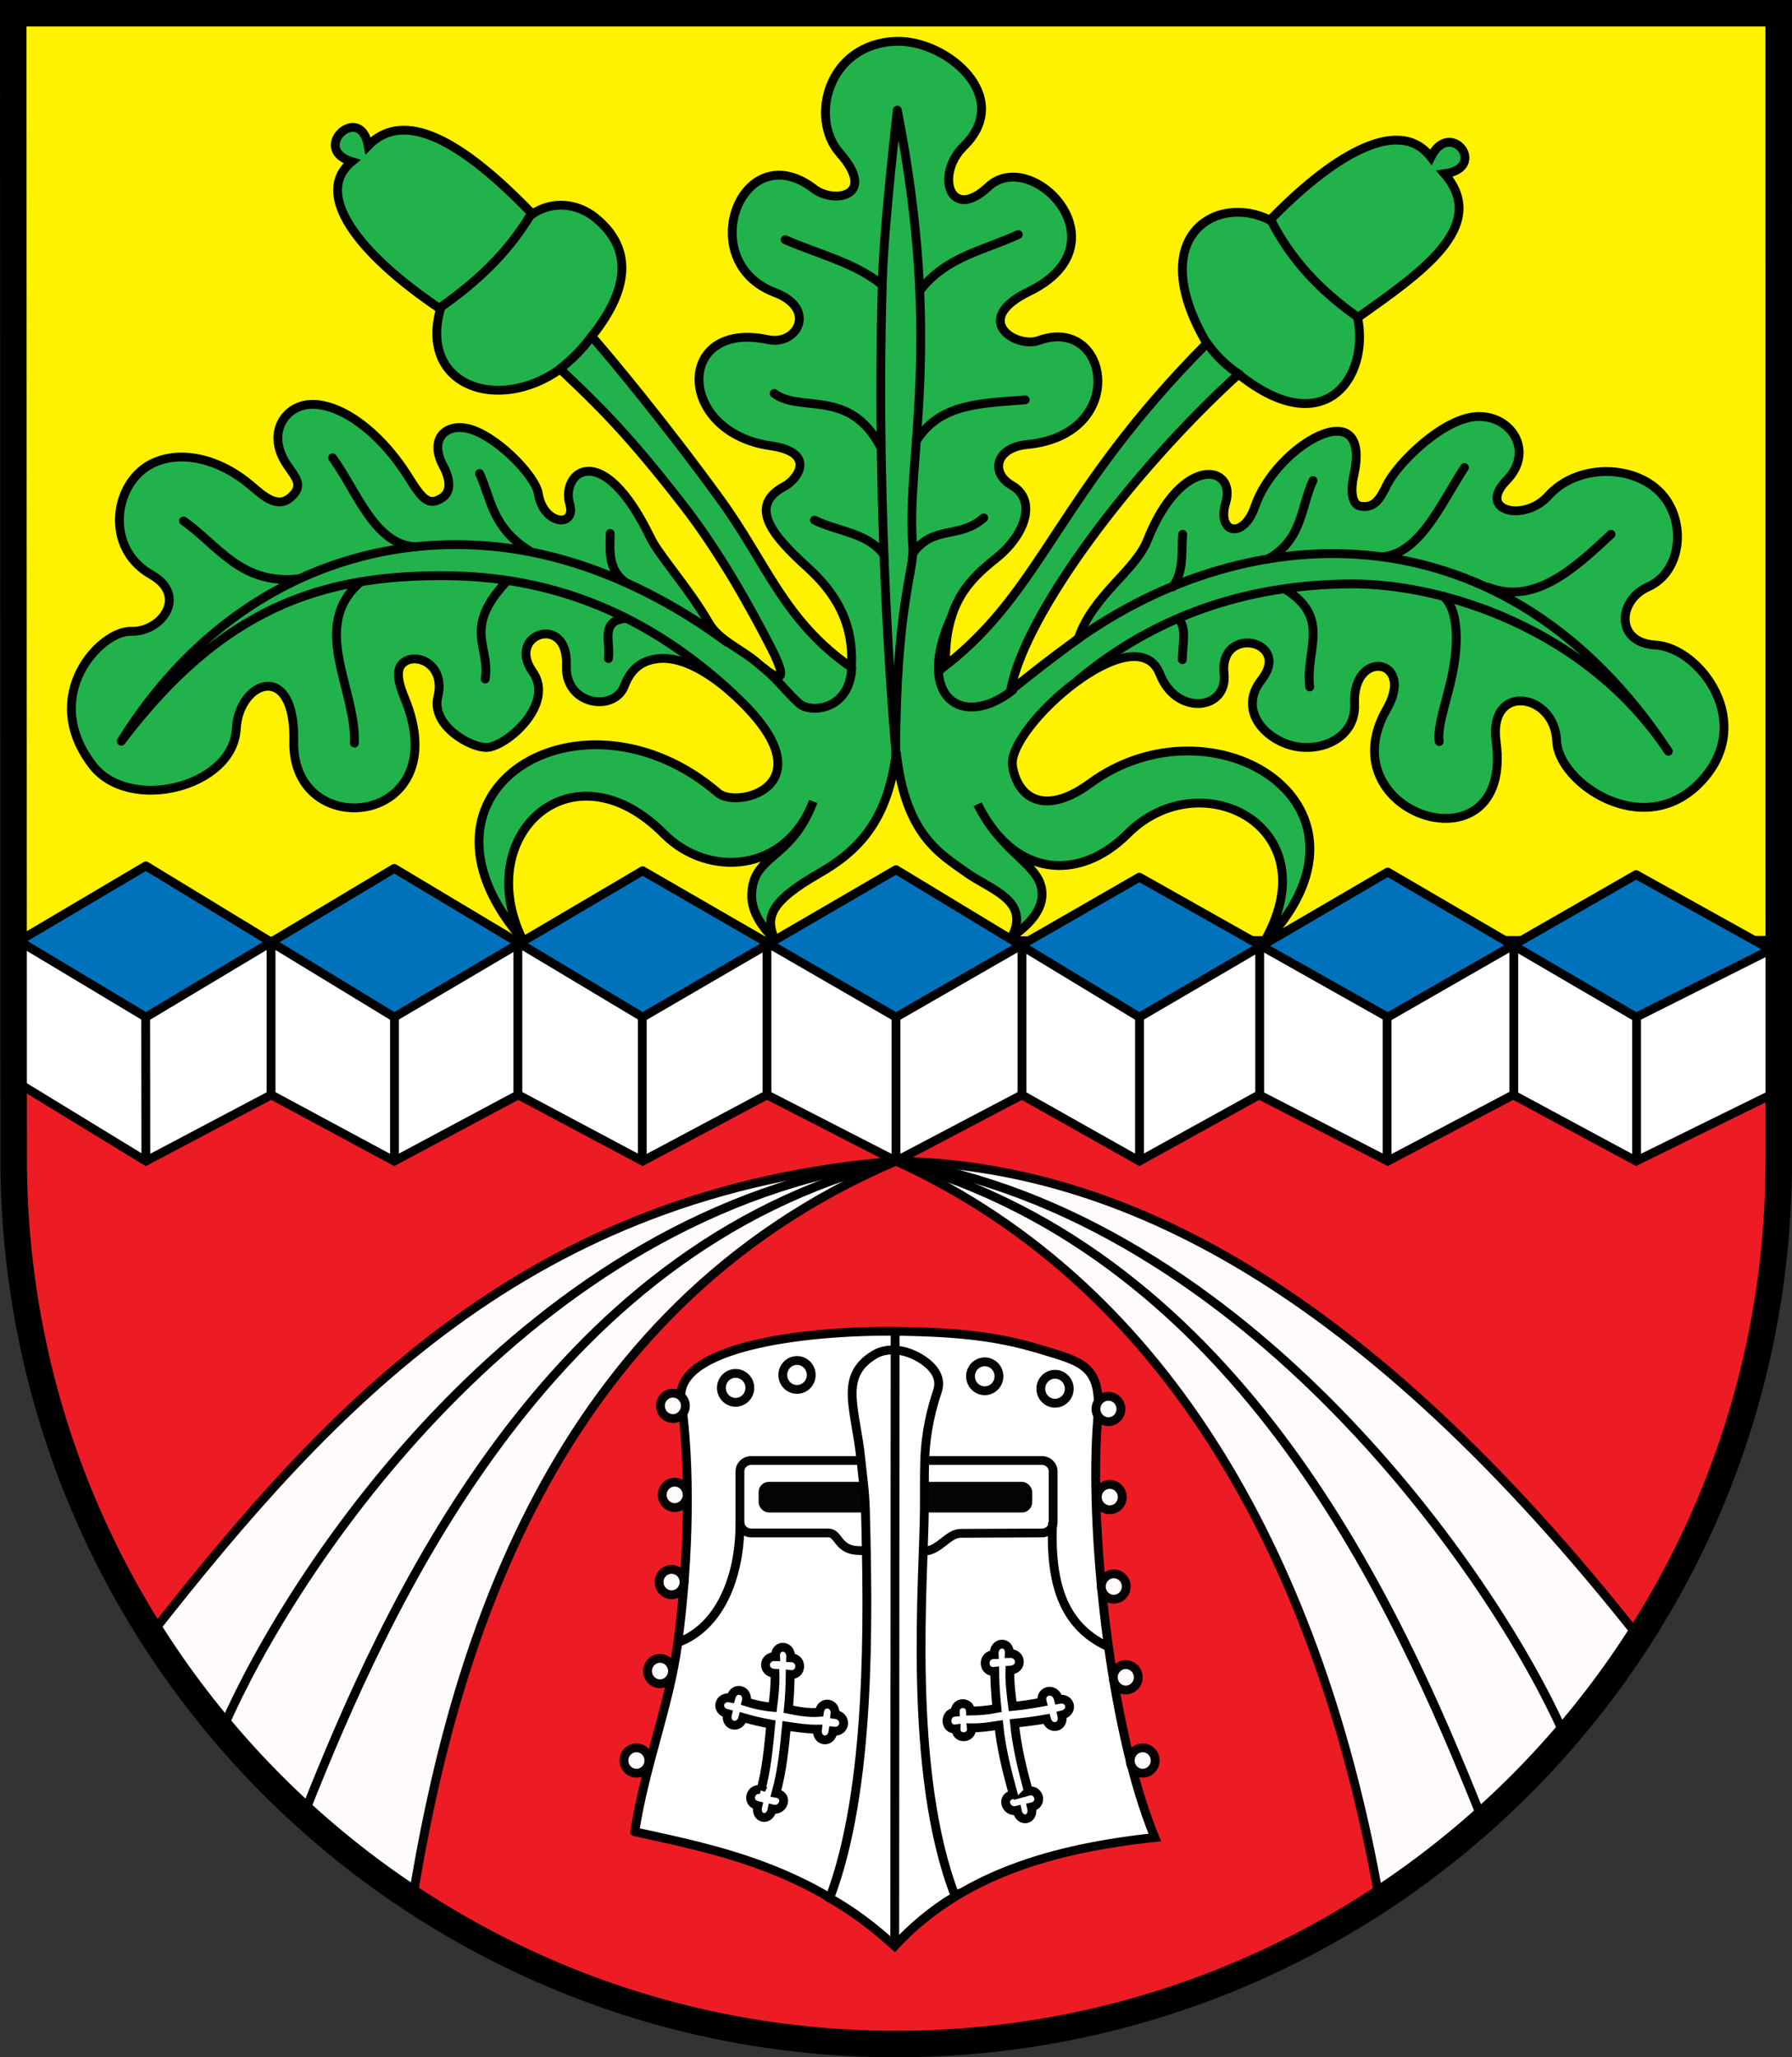 <?xml version="1.0" encoding="UTF-8" standalone="no"?>
<!-- Created with Inkscape (http://www.inkscape.org/) -->

<svg
   xmlns:dc="http://purl.org/dc/elements/1.1/"
   xmlns:cc="http://creativecommons.org/ns#"
   xmlns:rdf="http://www.w3.org/1999/02/22-rdf-syntax-ns#"
   xmlns:svg="http://www.w3.org/2000/svg"
   xmlns="http://www.w3.org/2000/svg"
   version="1.1"
   width="719.312"
   height="825.594"
   id="svg4024">
  <rect width="100%" height="100%" fill="#333333" stroke="none"/>
  <defs
     id="defs4026" />
  <g
     transform="translate(9.656,-119.562)"
     id="layer1">
    <g
       id="g4433">
      <path
         d="m -4.331,532.362 4e-6,53.15 C -4.331,782.449 154.499,939.842 350,939.842 c 195.501,0 354.387,-159.449 354.361,-354.331 l -0.031,-53.15 z"
         id="path3853"
         style="fill:#ed1c24;fill-opacity:1;fill-rule:nonzero;stroke:none;display:inline" />
      <path
         d="m 704.331,532.362 c -0.01,-135.827 -0.021,-271.654 -0.031,-407.48 l -708.631,0 0,407.48 c 236.22,0 472.441,0 708.661,0 z"
         id="path3845"
         style="fill:#fff200;fill-opacity:1;fill-rule:nonzero;stroke:none;display:inline" />
      <path
         d="m -2.059,554.391 50.956,31.12 50.308,-26.575 49.388,26.575 49.75,-26.575 49.946,26.575 49.904,-26.575 51.807,26.575 50.521,-26.575 47.16,26.575 48.083,-26.575 51.614,26.575 50.359,-26.575 49.337,26.575 54.057,-26.575 0,-62.008 -703.443,0.354 z"
         id="path3800"
         style="fill:#ffffff;fill-opacity:1;stroke:#000000;stroke-width:3.543;stroke-linecap:butt;stroke-linejoin:miter;stroke-miterlimit:4;stroke-opacity:1;stroke-dasharray:none;display:inline" />
      <path
         d="m 48.897,467.052 52.579,32.012 47.117,28.686 99.696,-58.748 L 350,527.75 l 97.681,-56.171 99.695,56.171 99.697,-57.197 54.057,30.078 -54.057,27.118 -99.697,-58.228 -99.696,58.228 L 350,468.57 248.289,527.75 148.593,468.062 48.897,527.75 -2.059,497.183 z"
         id="rect3026"
         style="fill:#0072bc;fill-opacity:1;stroke:#000000;stroke-width:3.543;stroke-linecap:round;stroke-linejoin:round;stroke-miterlimit:4;stroke-opacity:1;stroke-dasharray:none;display:inline" />
      <path
         d="m 48.819,527.816 0.078,57.341"
         id="path3804"
         style="fill:none;stroke:#000000;stroke-width:3.543;stroke-linecap:butt;stroke-linejoin:miter;stroke-miterlimit:4;stroke-opacity:1;stroke-dasharray:none;display:inline" />
      <path
         d="m 148.694,527.816 0,57.341"
         id="path3806"
         style="fill:none;stroke:#000000;stroke-width:3.543;stroke-linecap:butt;stroke-linejoin:miter;stroke-miterlimit:4;stroke-opacity:1;stroke-dasharray:none;display:inline" />
      <path
         d="m 248.158,527.816 0,57.341"
         id="path3808"
         style="fill:none;stroke:#000000;stroke-width:3.543;stroke-linecap:butt;stroke-linejoin:miter;stroke-miterlimit:4;stroke-opacity:1;stroke-dasharray:none;display:inline" />
      <path
         d="m 350,527.816 0,57.341"
         id="path3810"
         style="fill:none;stroke:#000000;stroke-width:3.543;stroke-linecap:butt;stroke-linejoin:miter;stroke-miterlimit:4;stroke-opacity:1;stroke-dasharray:none;display:inline" />
      <path
         d="m 447.747,527.753 0,57.341"
         id="path3812"
         style="fill:none;stroke:#000000;stroke-width:3.543;stroke-linecap:butt;stroke-linejoin:miter;stroke-miterlimit:4;stroke-opacity:1;stroke-dasharray:none;display:inline" />
      <path
         d="m 547.121,527.753 0,57.341"
         id="path3814"
         style="fill:none;stroke:#000000;stroke-width:3.543;stroke-linecap:butt;stroke-linejoin:miter;stroke-miterlimit:4;stroke-opacity:1;stroke-dasharray:none;display:inline" />
      <path
         d="m 647.276,527.753 0,57.341"
         id="path3816"
         style="fill:none;stroke:#000000;stroke-width:3.543;stroke-linecap:butt;stroke-linejoin:miter;stroke-miterlimit:4;stroke-opacity:1;stroke-dasharray:none;display:inline" />
      <path
         d="m 597.989,499.454 0,60.369"
         id="path3818"
         style="fill:none;stroke:#000000;stroke-width:3.543;stroke-linecap:butt;stroke-linejoin:miter;stroke-miterlimit:4;stroke-opacity:1;stroke-dasharray:none;display:inline" />
      <path
         d="m 495.989,499.454 0,60.369"
         id="path3820"
         style="fill:none;stroke:#000000;stroke-width:3.543;stroke-linecap:butt;stroke-linejoin:miter;stroke-miterlimit:4;stroke-opacity:1;stroke-dasharray:none;display:inline" />
      <path
         d="m 400.57,499.454 0,60.369"
         id="path3822"
         style="fill:none;stroke:#000000;stroke-width:3.543;stroke-linecap:butt;stroke-linejoin:miter;stroke-miterlimit:4;stroke-opacity:1;stroke-dasharray:none;display:inline" />
      <path
         d="m 298.215,499.454 0,60.369"
         id="path3824"
         style="fill:none;stroke:#000000;stroke-width:3.543;stroke-linecap:butt;stroke-linejoin:miter;stroke-miterlimit:4;stroke-opacity:1;stroke-dasharray:none;display:inline" />
      <path
         d="m 198.215,499.454 0,60.369"
         id="path3826"
         style="fill:none;stroke:#000000;stroke-width:3.543;stroke-linecap:butt;stroke-linejoin:miter;stroke-miterlimit:4;stroke-opacity:1;stroke-dasharray:none;display:inline" />
      <path
         d="m 99.152,499.454 0,60.369"
         id="path3828"
         style="fill:none;stroke:#000000;stroke-width:3.543;stroke-linecap:butt;stroke-linejoin:miter;stroke-miterlimit:4;stroke-opacity:1;stroke-dasharray:none;display:inline" />
      <path
         d="m 245.138,854.66 c 33.551,7.288 70.274,14.632 104.298,45.796 26.906,-28.718 63.634,-39.05 104.442,-43.523 -18.189,-43.967 -26.533,-125.161 -22.898,-168.277 1.773,-21.031 -6.284,-22.489 -21.973,-27.272 -16.268,-4.959 -31.043,-7.206 -58.365,-7.553 -38.729,-0.492 -89.786,6.553 -86.873,27.509 3.697,26.597 3.314,62.372 -1.389,97.702 -3.319,24.935 -13.026,48.572 -17.243,75.618 z"
         id="path3830"
         style="fill:#ffffff;stroke:#000000;stroke-width:3.543;stroke-linecap:butt;stroke-linejoin:miter;stroke-miterlimit:4;stroke-opacity:1;stroke-dasharray:none;display:inline" />
      <path
         d="m 291.859,705.662 116.713,0 c 2.495,0 4.504,1.952 4.504,4.378 l 0,20.33 c 0,2.425 -2.009,4.378 -4.504,4.378 l -32.584,0.15 c -5.227,0.024 -8.704,7.187 -14.894,7.135 l -25.8,-0.215 c -8.947,-0.074 -8.03,-7.071 -12.501,-7.071 l -30.934,0 c -2.495,0 -4.504,-1.952 -4.504,-4.378 l 0,-20.33 c 0,-2.425 2.009,-4.378 4.504,-4.378 z"
         id="rect3034"
         style="opacity:0.98;fill:none;stroke:#000000;stroke-width:3.543;stroke-linecap:round;stroke-linejoin:miter;stroke-miterlimit:4;stroke-opacity:1;display:inline" />
      <rect
         width="108.039"
         height="10.514"
         rx="3.214"
         ry="3.214"
         x="295.743"
         y="715.126"
         id="rect3036"
         style="opacity:0.98;fill:#000000;stroke:#000000;stroke-width:1.772;stroke-linecap:round;stroke-linejoin:miter;stroke-miterlimit:4;stroke-opacity:1;stroke-dasharray:none;display:inline" />
      <path
         d="m 373.781,880.504 c -19.442,-49.96 -12.579,-127.623 -12.397,-155.127 0.037,-5.616 -0.044,-14.483 0.141,-19.746 0.423,-12.057 2.888,-21.117 5.138,-27.87 2.085,-6.257 -3.066,-10.608 -6.147,-12.617 -6.225,-4.059 -13.772,-5.198 -19.186,-1.939 -14.554,8.762 -7.419,21.699 -5.393,42.382 0.568,5.797 1.58,12.119 1.789,20.223 1.116,43.302 2.39,111.476 -14.341,155.458 9.144,5.109 17.798,11.652 26.058,19.202 6.696,-7.205 14.746,-14.208 24.339,-19.967 z"
         id="path3832"
         style="fill:#ffffff;stroke:#000000;stroke-width:3.543;stroke-linecap:butt;stroke-linejoin:miter;stroke-miterlimit:4;stroke-opacity:1;stroke-dasharray:none;display:inline" />
      <path
         d="m 349.643,653.521 -0.148,244.954"
         id="path3834"
         style="fill:none;stroke:#000000;stroke-width:3.543;stroke-linecap:butt;stroke-linejoin:miter;stroke-miterlimit:4;stroke-opacity:1;stroke-dasharray:none;display:inline" />
      <path
         d="m 412.848,730.453 c -1.026,23.775 3.785,41.331 22.152,49.883"
         id="path3838"
         style="fill:none;stroke:#000000;stroke-width:3.543;stroke-linecap:butt;stroke-linejoin:miter;stroke-miterlimit:4;stroke-opacity:1;stroke-dasharray:none;display:inline" />
      <path
         d="m 287.321,730.274 c 0.385,18.853 -6.414,41.729 -25.096,48.538"
         id="path3840"
         style="fill:none;stroke:#000000;stroke-width:3.543;stroke-linecap:butt;stroke-linejoin:miter;stroke-miterlimit:4;stroke-opacity:1;stroke-dasharray:none;display:inline" />
      <path
         d="m 272.857,743.701 a 5,5.089 0 1 1 -10,0 5,5.089 0 1 1 10,0 z"
         transform="translate(-22.047,82.362)"
         id="path3039"
         style="opacity:0.98;fill:#ffffff;stroke:#000000;stroke-width:3.543;stroke-linecap:round;stroke-linejoin:miter;stroke-miterlimit:4;stroke-opacity:1;stroke-dasharray:none;display:inline" />
      <path
         d="m 272.857,743.701 a 5,5.089 0 1 1 -10,0 5,5.089 0 1 1 10,0 z"
         transform="translate(-12.583,46.469)"
         id="path3041"
         style="opacity:0.98;fill:#ffffff;stroke:#000000;stroke-width:3.543;stroke-linecap:round;stroke-linejoin:miter;stroke-miterlimit:4;stroke-opacity:1;stroke-dasharray:none;display:inline" />
      <path
         d="m 272.857,743.701 a 5,5.089 0 1 1 -10,0 5,5.089 0 1 1 10,0 z"
         transform="translate(-7.94,10.755)"
         id="path3043"
         style="opacity:0.98;fill:#ffffff;stroke:#000000;stroke-width:3.543;stroke-linecap:round;stroke-linejoin:miter;stroke-miterlimit:4;stroke-opacity:1;stroke-dasharray:none;display:inline" />
      <path
         d="m 272.857,743.701 a 5,5.089 0 1 1 -10,0 5,5.089 0 1 1 10,0 z"
         transform="translate(-6.69,-24.245)"
         id="path3045"
         style="opacity:0.98;fill:#ffffff;stroke:#000000;stroke-width:3.543;stroke-linecap:round;stroke-linejoin:miter;stroke-miterlimit:4;stroke-opacity:1;stroke-dasharray:none;display:inline" />
      <path
         d="m 272.857,743.701 a 5,5.089 0 1 1 -10,0 5,5.089 0 1 1 10,0 z"
         transform="translate(-7.404,-59.959)"
         id="path3047"
         style="opacity:0.98;fill:#ffffff;stroke:#000000;stroke-width:3.543;stroke-linecap:round;stroke-linejoin:miter;stroke-miterlimit:4;stroke-opacity:1;stroke-dasharray:none;display:inline" />
      <path
         d="m 272.857,743.701 a 5,5.089 0 1 1 -10,0 5,5.089 0 1 1 10,0 z"
         transform="translate(167.417,-58.709)"
         id="path3049"
         style="opacity:0.98;fill:#ffffff;stroke:#000000;stroke-width:3.543;stroke-linecap:round;stroke-linejoin:miter;stroke-miterlimit:4;stroke-opacity:1;stroke-dasharray:none;display:inline" />
      <path
         d="m 272.857,743.701 a 5,5.089 0 1 1 -10,0 5,5.089 0 1 1 10,0 z"
         transform="translate(167.953,-23.352)"
         id="path3051"
         style="opacity:0.98;fill:#ffffff;stroke:#000000;stroke-width:3.543;stroke-linecap:round;stroke-linejoin:miter;stroke-miterlimit:4;stroke-opacity:1;stroke-dasharray:none;display:inline" />
      <path
         d="m 272.857,743.701 a 5,5.089 0 1 1 -10,0 5,5.089 0 1 1 10,0 z"
         transform="translate(169.56,12.541)"
         id="path3053"
         style="opacity:0.98;fill:#ffffff;stroke:#000000;stroke-width:3.543;stroke-linecap:round;stroke-linejoin:miter;stroke-miterlimit:4;stroke-opacity:1;stroke-dasharray:none;display:inline" />
      <path
         d="m 272.857,743.701 a 5,5.089 0 1 1 -10,0 5,5.089 0 1 1 10,0 z"
         transform="translate(174.381,48.969)"
         id="path3055"
         style="opacity:0.98;fill:#ffffff;stroke:#000000;stroke-width:3.543;stroke-linecap:round;stroke-linejoin:miter;stroke-miterlimit:4;stroke-opacity:1;stroke-dasharray:none;display:inline" />
      <path
         d="m 272.857,743.701 a 5,5.089 0 1 1 -10,0 5,5.089 0 1 1 10,0 z"
         transform="translate(181.167,82.362)"
         id="path3057"
         style="opacity:0.98;fill:#ffffff;stroke:#000000;stroke-width:3.543;stroke-linecap:round;stroke-linejoin:miter;stroke-miterlimit:4;stroke-opacity:1;stroke-dasharray:none;display:inline" />
      <path
         d="m 272.857,743.701 a 5,5.089 0 1 1 -10,0 5,5.089 0 1 1 10,0 z"
         transform="matrix(1.141,0,0,1.14,108.212,-170.946)"
         id="path3059"
         style="opacity:0.98;fill:none;stroke:#000000;stroke-width:3.106;stroke-linecap:round;stroke-linejoin:miter;stroke-miterlimit:4;stroke-opacity:1;stroke-dasharray:none;display:inline" />
      <path
         d="m 272.857,743.701 a 5,5.089 0 1 1 -10,0 5,5.089 0 1 1 10,0 z"
         transform="matrix(1.141,0,0,1.14,79.998,-175.946)"
         id="path3061"
         style="opacity:0.98;fill:none;stroke:#000000;stroke-width:3.106;stroke-linecap:round;stroke-linejoin:miter;stroke-miterlimit:4;stroke-opacity:1;stroke-dasharray:none;display:inline" />
      <path
         d="m 272.857,743.701 a 5,5.089 0 1 1 -10,0 5,5.089 0 1 1 10,0 z"
         transform="matrix(1.141,0,0,1.14,4.64,-176.481)"
         id="path3063"
         style="opacity:0.98;fill:none;stroke:#000000;stroke-width:3.106;stroke-linecap:round;stroke-linejoin:miter;stroke-miterlimit:4;stroke-opacity:1;stroke-dasharray:none;display:inline" />
      <path
         d="m 272.857,743.701 a 5,5.089 0 1 1 -10,0 5,5.089 0 1 1 10,0 z"
         transform="matrix(1.141,0,0,1.14,-20.002,-171.303)"
         id="path3065"
         style="opacity:0.98;fill:none;stroke:#000000;stroke-width:3.106;stroke-linecap:round;stroke-linejoin:miter;stroke-miterlimit:4;stroke-opacity:1;stroke-dasharray:none;display:inline" />
      <path
         d="m 295.801,837.852 c 2.233,-8.223 3.031,-16.872 3.949,-26.411 -3.608,-0.638 -7.331,-1.506 -11.177,-2.62 -1.203,4.913 -7.489,3.602 -6.194,-1.519 -5.066,-1.185 -3.577,-7.325 1.287,-6.288 1.293,-5.268 7.478,-3.227 6.194,1.519 3.334,1.043 6.832,1.843 10.641,2.173 0.589,-4.544 1.048,-8.834 0.923,-13.617 -5.296,-0.219 -4.909,-6.956 0.215,-6.734 -0.3,-5.139 6.403,-4.987 6.104,0.448 5.095,0.094 4.565,7.347 -0.215,6.734 -0.043,4.35 -0.227,8.913 -0.744,13.974 4.147,0.825 8.293,1.575 12.44,1.231 0.549,-4.924 6.832,-4.12 6.283,0.805 5.086,0.652 4.364,7.39 -0.751,6.734 -0.664,5.186 -6.947,4.38 -6.283,-0.805 -3.99,0.058 -8.217,-0.593 -12.44,-1.231 -0.891,9.098 -1.691,17.818 -4.201,26.916 5.394,0.859 2.944,7.573 -1.508,6.356 -0.953,5.278 -7.141,4.117 -5.778,-1.31 -5,-1.102 -2.92,-7.539 1.256,-6.356 z"
         id="path3839"
         style="fill:none;stroke:#000000;stroke-width:3.543;stroke-linecap:butt;stroke-linejoin:miter;stroke-miterlimit:4;stroke-opacity:1;stroke-dasharray:none;display:inline" />
      <path
         d="m 403.117,838.388 c -2.233,-8.223 -4.638,-17.765 -5.556,-27.304 3.987,-0.385 8.135,-0.881 12.784,-1.727 1.203,4.913 7.489,3.602 6.194,-1.519 5.066,-1.185 3.577,-7.325 -1.287,-6.288 -1.293,-5.268 -7.835,-3.674 -6.551,1.073 -4.695,0.849 -8.2,1.379 -11.891,1.727 -0.589,-4.544 -1.227,-9.727 -1.101,-14.51 5.296,-0.219 4.909,-6.956 -0.215,-6.734 0.3,-5.139 -6.403,-4.987 -6.104,0.448 -5.095,0.094 -4.565,7.347 0.215,6.734 0.043,4.35 0.406,9.805 0.923,14.867 -4.147,0.825 -7.496,1.018 -10.632,1.052 -0.17,-4.04 -6.327,-3.994 -6.157,0.426 -4.581,0.273 -4.238,7.39 0.372,6.734 -0.094,4.428 6.694,4.127 6.157,-0.426 3.99,0.058 6.789,-0.415 11.011,-1.052 0.891,9.098 3.298,18.711 5.808,27.809 -5.394,0.859 -2.944,7.573 1.508,6.356 0.953,5.278 7.141,4.117 5.778,-1.31 5,-1.102 2.92,-7.539 -1.256,-6.356 z"
         id="path3841"
         style="fill:none;stroke:#000000;stroke-width:3.543;stroke-linecap:butt;stroke-linejoin:miter;stroke-miterlimit:4;stroke-opacity:1;stroke-dasharray:none;display:inline" />
      <path
         d="m 350.015,585.518 c 111.416,50.889 170.796,164.307 194.031,296.406 41.666,-27.333 77.26,-63.211 104.25,-105.188 C 537.544,636.335 440.278,587.149 350.015,585.518 z m 0,0 C 203.138,597.437 123.783,682.702 51.109,775.237 c 27.037,42.563 62.824,78.929 104.812,106.562 15.71,-96.027 54.064,-236.568 194.094,-296.281 z"
         id="rect3855"
         style="opacity:0.98;fill:#ffffff;stroke:#000000;stroke-width:3.543;stroke-linecap:round;stroke-linejoin:miter;stroke-miterlimit:4;stroke-opacity:1;display:inline" />
      <g
         transform="translate(-22.047,82.362)"
         id="g3865"
         style="stroke:#000000;display:inline">
        <path
           d="M 372.047,503.15 C 223.526,522.554 129.244,667.977 102.297,729.851"
           id="path3861"
           style="fill:none;stroke:#000000;stroke-width:3.543;stroke-linecap:butt;stroke-linejoin:miter;stroke-miterlimit:4;stroke-opacity:1;stroke-dasharray:none" />
        <path
           d="M 372.047,503.15 C 230.522,537.933 166.501,684.74 135.166,763.342"
           id="path3863"
           style="fill:none;stroke:#000000;stroke-width:3.543;stroke-linecap:butt;stroke-linejoin:miter;stroke-miterlimit:4;stroke-opacity:1;stroke-dasharray:none" />
      </g>
      <path
         d="m 350,585.512 c 141.018,22.002 241.288,168.363 268.235,230.237"
         id="path3871"
         style="fill:none;stroke:#000000;stroke-width:3.543;stroke-linecap:butt;stroke-linejoin:miter;stroke-miterlimit:4;stroke-opacity:1;stroke-dasharray:none;display:inline" />
      <path
         d="m 350,585.512 c 139.382,37.998 202.01,181.085 234.356,261.707"
         id="path3873"
         style="fill:none;stroke:#000000;stroke-width:3.543;stroke-linecap:butt;stroke-linejoin:miter;stroke-miterlimit:4;stroke-opacity:1;stroke-dasharray:none;display:inline" />
      <path
         d="m 199.917,496.332 c -51.931,-60.275 24.417,-105.185 78.648,-58.571 7.82,6.721 45.371,-3.152 7.104,-38.757 -9.459,-8.801 -21.156,-16.15 -30.966,-15.128 -5.452,0.568 -10.67,2.85 -13.762,10.992 -4.016,10.576 -23.968,7.877 -23.26,-8.33 0.917,-21.004 -24.285,-12.557 -13.545,2.58 9.218,12.991 -10.472,30.107 -18.432,30.402 -6.26,0.232 -22.406,-8.642 -19.605,-20.33 2.955,-12.333 -7.409,-17.457 -12.977,-14.285 -3.319,1.891 -4.081,5.839 -0.389,14.747 21.309,51.417 -45.361,58.739 -44.46,17.492 0.717,-32.865 -22.041,-24.574 -23.089,-5.052 -1.255,23.396 -42.933,33.813 -57.722,14.545 -21.459,-27.958 3.262,-54.123 15.509,-53.721 12.179,0.399 23.027,-14.286 8.052,-22.755 -16.652,-9.418 -15.7,-31.006 -4.548,-41.193 10.024,-9.156 28.428,-8.135 44.337,5.182 5.449,4.561 11.576,10.658 17.521,3.682 3.264,-3.83 0.713,-6.701 -2.512,-11.336 -7.685,-11.043 -2.971,-20.595 4.35,-23.603 11.356,-4.665 30.436,6.334 43.992,27.911 5.711,9.091 8.132,12.046 13.648,8.547 2.813,-1.785 4.157,-5.896 0.388,-12.906 -5.51,-10.247 0.501,-16.676 9.277,-15.05 11.311,2.096 27.799,18.966 28.952,26.283 1.999,12.693 15.453,13.81 12.59,4.057 -3.654,-12.448 12.837,-26.972 32.495,13.743 3.341,6.92 15.69,20.642 23.287,33.945 4.1,7.18 12.898,10.423 19.483,16.081 5.098,4.38 14.997,12.405 5.505,-6.084 -8.123,-15.824 -20.42,-38.083 -35.224,-57.163 -23.118,-29.796 -34.725,-40.661 -49.368,-54.589 -24.81,17.73 -56.718,6.864 -48.078,-24.105 -33.597,-22.6 -51.014,-46.369 -35.589,-59.135 -16.856,-5.164 3.441,-23.946 6.62,-6.424 14.346,-14.811 37.437,-2.136 65.906,27.44 8.148,-5.491 18.081,-4.285 25.199,1.447 13.881,11.177 15.197,26.911 -1.403,47.653 7.175,8.144 29.257,34.641 51.579,65.353 18.79,25.853 25.391,48.516 52.684,67.549 0.672,-12.649 -2.025,-26.062 -17.736,-40.272 -13.942,-12.609 -23.981,-24.567 -9.171,-32.427 5.429,-2.881 13.028,-13.634 -5.542,-16.292 -37.946,-5.43 -38.319,-50.56 -1.078,-42.599 11.833,2.53 19.874,-12.418 2.862,-18.869 -33.012,-12.518 -13.28,-63.844 15.671,-41.62 7.934,6.09 25.629,3.051 10.299,-14.355 -12.354,-14.027 -4.701,-43.963 22.676,-44.861 20.073,-0.658 47.44,22.242 27.056,42.181 -11.498,11.247 -5.521,30.653 9.859,16.212 17.488,-16.419 55.529,22.968 16.427,41.983 -23.675,11.513 -5.101,22.949 3.794,19.696 28.4,-10.389 36.524,37.75 -4.531,41.726 -12.928,1.252 -14.868,11.43 -6.238,16.383 10.335,5.932 5.464,19.841 -6.193,29.186 -10.675,8.559 -20.886,17.935 -20.398,43.171 39.41,-30.775 44.928,-69.034 104.892,-129.311 -25.342,-43.167 4.005,-60.302 25.349,-49.47 23.329,-24.085 51.156,-42.719 64.58,-25.297 7.715,-15.673 23.304,4.247 5.482,6.69 18.194,21.058 -9.662,39.825 -34.864,57.753 4.878,23.892 -13.357,50.283 -47.809,22.668 -42.229,38.387 -85.82,95.837 -91.497,126.944 9.351,-7.431 15.689,-12.567 27.133,-20.789 5.993,-17.64 22.777,-26.963 27.805,-39.621 13.845,-34.853 35.924,-29.877 31.408,-14.966 -3.754,12.393 7.131,14.973 11.707,1.57 8.449,-24.749 47.323,-47.038 39.698,-12.429 -1.683,7.637 -0.153,11.828 2.661,12.265 5.343,0.83 7.581,-2.263 10.572,-8.433 4.312,-8.895 23.142,-27.422 36.797,-27.569 13.649,-0.148 22.38,14.291 11.318,25.618 -12.074,12.364 7.087,16.922 16.643,6.296 11.563,-12.858 33.42,-12.608 44.429,-2.008 11.385,10.961 9.757,32.269 -4.371,38.528 -12.094,5.358 -13.185,22.41 3.093,23.299 17.652,0.965 41.051,31.566 17.584,55.42 -22.827,23.203 -56.671,-0.329 -57.288,-16.863 -0.722,-19.376 -27.518,-23.64 -24.309,0.166 7.216,53.526 -68.433,29.691 -43.901,-13.015 11.709,-20.382 -13.881,-24.519 -12.904,-2.008 0.62,14.286 -15.337,20.53 -27.564,15.894 -10.582,-4.012 -18.306,-14.789 -9.844,-25.596 12.478,-15.937 -17.094,-22.283 -14.982,-2.477 1.568,14.704 -19.132,17.082 -25.735,0.186 -9.604,-24.575 -61.702,21.491 -59.183,36.922 2.168,13.281 13.345,19.891 31.07,6.915 49.696,-36.383 123.488,9.227 69.217,64.764 28.36,-46.948 -24.523,-74.16 -54.063,-44.606 -19.343,19.352 -45.644,17.776 -60.221,-11.817 9.973,20.296 25.282,24.039 25.843,35.456 0.219,4.46 -1.812,10.614 -12.132,17.78 7.676,-14.797 -8.917,-19.019 -18.47,-25.981 -9.665,-7.044 -24.37,-14.534 -27.903,-48.281 -3.225,27.59 -15.372,39.836 -31.008,48.782 -20.457,11.704 -21.353,17.891 -17.806,26.534 -4.77,-4.639 -9.338,-10.996 -9.223,-17.762 0.284,-16.651 15.583,-13.538 24.708,-37.641 -10.834,28.711 -42.191,30.876 -59.999,12.97 -36.567,-36.766 -77.085,0.003 -56.866,42.16 z"
         id="path3877"
         style="fill:#22b24c;fill-opacity:1;stroke:#000000;stroke-width:3.543;stroke-linecap:butt;stroke-linejoin:miter;stroke-miterlimit:4;stroke-opacity:1;stroke-dasharray:none;display:inline" />
      <path
         d="m 203.24,205.909 c -9.794,16.23 -22.494,27.375 -36.071,36.984"
         id="path3879"
         style="fill:none;stroke:#000000;stroke-width:3.543;stroke-linecap:round;stroke-linejoin:miter;stroke-miterlimit:4;stroke-opacity:1;stroke-dasharray:none;display:inline" />
      <path
         d="m 500.392,207.695 c 8.224,16.343 20.328,28.805 34.733,38.967"
         id="path3881"
         style="fill:none;stroke:#000000;stroke-width:3.543;stroke-linecap:round;stroke-linejoin:miter;stroke-miterlimit:4;stroke-opacity:1;stroke-dasharray:none;display:inline" />
      <path
         d="m 474.816,257.168 c 3.822,5.593 8.302,9.527 13.132,12.768"
         id="path3883"
         style="fill:none;stroke:#000000;stroke-width:3.543;stroke-linecap:round;stroke-linejoin:miter;stroke-miterlimit:4;stroke-opacity:1;stroke-dasharray:none;display:inline" />
      <path
         d="m 227.832,254.581 c -3.579,4.774 -7.672,9.145 -12.679,12.966"
         id="path3885"
         style="fill:none;stroke:#000000;stroke-width:3.543;stroke-linecap:round;stroke-linejoin:miter;stroke-miterlimit:4;stroke-opacity:1;stroke-dasharray:none;display:inline" />
      <path
         d="m 332.233,387.296 c -0.577,17.246 -16.504,18.713 -21.129,14.571 -4.584,-4.104 -8.094,-8.966 -14.049,-14.105"
         id="path3887"
         style="fill:none;stroke:#000000;stroke-width:3.543;stroke-linecap:round;stroke-linejoin:round;stroke-miterlimit:4;stroke-opacity:1;stroke-dasharray:none;display:inline" />
      <path
         d="m 372.334,366.89 c -15,32.725 4.324,45.485 24.535,29.622"
         id="path3889"
         style="fill:none;stroke:#000000;stroke-width:3.543;stroke-linecap:round;stroke-linejoin:miter;stroke-miterlimit:4;stroke-opacity:1;stroke-dasharray:none;display:inline" />
      <path
         d="M 282.2,377.333 C 252.568,355.449 219.823,341.642 187.215,338.738 130.658,333.703 74.868,359.318 39.006,417.011 c 40.028,-52.789 79.473,-66.986 131.131,-66.403 37.515,0.423 76.583,12.163 114.336,47.197"
         id="path3893"
         style="fill:none;stroke:#000000;stroke-width:3.543;stroke-linecap:round;stroke-linejoin:round;stroke-miterlimit:4;stroke-opacity:1;stroke-dasharray:none;display:inline" />
      <path
         d="m 135.268,352.921 c -20.97,17.696 -1.79,43.227 -2.679,64.841"
         id="path3895"
         style="fill:none;stroke:#000000;stroke-width:3.543;stroke-linecap:round;stroke-linejoin:round;stroke-miterlimit:4;stroke-opacity:1;stroke-dasharray:none;display:inline" />
      <path
         d="m 194.018,352.564 c -18.357,19.233 -6.66,26.602 -8.929,39.484"
         id="path3897"
         style="fill:none;stroke:#000000;stroke-width:3.543;stroke-linecap:round;stroke-linejoin:round;stroke-miterlimit:4;stroke-opacity:1;stroke-dasharray:none;display:inline" />
      <path
         d="m 241.876,367.742 c -10.892,0.659 -6.333,9.404 -7.321,16.091"
         id="path3899"
         style="fill:none;stroke:#000000;stroke-width:3.543;stroke-linecap:round;stroke-linejoin:round;stroke-miterlimit:4;stroke-opacity:1;stroke-dasharray:none;display:inline" />
      <path
         d="m 64.018,328.635 c 13.718,9.521 22.821,25.687 45.982,23.234"
         id="path3901"
         style="fill:none;stroke:#000000;stroke-width:3.543;stroke-linecap:round;stroke-linejoin:round;stroke-miterlimit:4;stroke-opacity:1;stroke-dasharray:none;display:inline" />
      <path
         d="m 123.84,303.278 c 9.773,13.388 16.744,34.925 33.393,35.734"
         id="path3903"
         style="fill:none;stroke:#000000;stroke-width:3.543;stroke-linecap:round;stroke-linejoin:round;stroke-miterlimit:4;stroke-opacity:1;stroke-dasharray:none;display:inline" />
      <path
         d="m 182.83,309.577 c 4.554,9.688 4.891,21.798 20.244,31.178"
         id="path3905"
         style="fill:none;stroke:#000000;stroke-width:3.543;stroke-linecap:round;stroke-linejoin:round;stroke-miterlimit:4;stroke-opacity:1;stroke-dasharray:none;display:inline" />
      <path
         d="m 235.268,333.635 c -0.034,6.879 -1.043,14.33 6.061,19.587"
         id="path3907"
         style="fill:none;stroke:#000000;stroke-width:3.543;stroke-linecap:round;stroke-linejoin:round;stroke-miterlimit:4;stroke-opacity:1;stroke-dasharray:none;display:inline" />
      <path
         d="m 421.859,376.785 c 70.438,-50.778 173.023,-54.713 238.139,44.266 -32.764,-49.396 -90.895,-67.421 -127.554,-67.169 -42.676,0.294 -79.344,13.44 -109.587,38.815"
         id="path3909"
         style="fill:none;stroke:#000000;stroke-width:3.543;stroke-linecap:round;stroke-linejoin:round;stroke-miterlimit:4;stroke-opacity:1;stroke-dasharray:none;display:inline" />
      <path
         d="m 465.079,333.983 c -0.673,7.084 0.723,14.375 -3.922,21.062"
         id="path3911"
         style="fill:none;stroke:#000000;stroke-width:3.543;stroke-linecap:round;stroke-linejoin:round;stroke-miterlimit:4;stroke-opacity:1;stroke-dasharray:none;display:inline" />
      <path
         d="m 517.374,312.411 c -5.026,10.862 -4.14,23.78 -18.14,31.521"
         id="path3913"
         style="fill:none;stroke:#000000;stroke-width:3.543;stroke-linecap:round;stroke-linejoin:round;stroke-miterlimit:4;stroke-opacity:1;stroke-dasharray:none;display:inline" />
      <path
         d="m 578.167,307.182 c -9.691,15.085 -17.908,34.22 -32.521,35.77"
         id="path3915"
         style="fill:none;stroke:#000000;stroke-width:3.543;stroke-linecap:round;stroke-linejoin:round;stroke-miterlimit:4;stroke-opacity:1;stroke-dasharray:none;display:inline" />
      <path
         d="m 636.999,333.983 c -15.09,14.124 -30.823,28.419 -49.354,21.225"
         id="path3917"
         style="fill:none;stroke:#000000;stroke-width:3.543;stroke-linecap:round;stroke-linejoin:round;stroke-miterlimit:4;stroke-opacity:1;stroke-dasharray:none;display:inline" />
      <path
         d="m 463.281,367.975 c 3.491,2.822 1.757,10.288 1.634,16.322"
         id="path3919"
         style="fill:none;stroke:#000000;stroke-width:3.543;stroke-linecap:round;stroke-linejoin:round;stroke-miterlimit:4;stroke-opacity:1;stroke-dasharray:none;display:inline" />
      <path
         d="m 506.261,356.045 c 18.588,11.643 7.969,24.209 9.805,39.201"
         id="path3921"
         style="fill:none;stroke:#000000;stroke-width:3.543;stroke-linecap:round;stroke-linejoin:round;stroke-miterlimit:4;stroke-opacity:1;stroke-dasharray:none;display:inline" />
      <path
         d="m 569.669,358.823 c 5.901,5.093 6.185,17.583 3.948,29.694 -2.079,11.254 -6.535,22.091 -5.582,28.627"
         id="path3923"
         style="fill:none;stroke:#000000;stroke-width:3.543;stroke-linecap:round;stroke-linejoin:round;stroke-miterlimit:4;stroke-opacity:1;stroke-dasharray:none;display:inline" />
      <path
         d="m 349.866,422.231 c 0.136,-60.991 7.697,-73.543 6.842,-83.685 -2.883,-34.189 12.468,-80.314 -6.182,-174.786 0,0 -5.302,45.403 -5.986,68.22 -3.005,100.18 5.49,190.232 5.49,190.232"
         id="path3925"
         style="fill:none;stroke:#000000;stroke-width:3.543;stroke-linecap:round;stroke-linejoin:round;stroke-miterlimit:4;stroke-opacity:1;stroke-dasharray:none;display:inline" />
      <path
         d="m 317.276,328.307 c 9.323,4.589 20.98,4.986 27.503,13.43"
         id="path3927"
         style="fill:none;stroke:#000000;stroke-width:3.543;stroke-linecap:round;stroke-linejoin:round;stroke-miterlimit:4;stroke-opacity:1;stroke-dasharray:none;display:inline" />
      <path
         d="m 385.224,327.383 c -9.997,8.715 -19.986,2.693 -28.427,14.123"
         id="path3929"
         style="fill:none;stroke:#000000;stroke-width:3.543;stroke-linecap:round;stroke-linejoin:round;stroke-miterlimit:4;stroke-opacity:1;stroke-dasharray:none;display:inline" />
      <path
         d="m 401.864,280.005 c -17.361,1.504 -34.073,1.193 -43.681,16.434"
         id="path3931"
         style="fill:none;stroke:#000000;stroke-width:3.543;stroke-linecap:round;stroke-linejoin:round;stroke-miterlimit:4;stroke-opacity:1;stroke-dasharray:none;display:inline" />
      <path
         d="m 399.09,213.675 c -13.508,6.334 -28.575,8.613 -39.289,22.212"
         id="path3933"
         style="fill:none;stroke:#000000;stroke-width:3.543;stroke-linecap:round;stroke-linejoin:round;stroke-miterlimit:4;stroke-opacity:1;stroke-dasharray:none;display:inline" />
      <path
         d="m 305.489,215.755 c 13.645,5.948 27.274,8.969 38.596,17.821"
         id="path3935"
         style="fill:none;stroke:#000000;stroke-width:3.543;stroke-linecap:round;stroke-linejoin:round;stroke-miterlimit:4;stroke-opacity:1;stroke-dasharray:none;display:inline" />
      <path
         d="m 301.098,277.462 c 10.749,8.003 30.198,-2.364 42.756,21.519"
         id="path3937"
         style="fill:none;stroke:#000000;stroke-width:3.543;stroke-linecap:round;stroke-linejoin:round;stroke-miterlimit:4;stroke-opacity:1;stroke-dasharray:none;display:inline" />
      <path
         d="m 704.331,585.512 -0.031,-460.63 -708.631,0 0.161,459.835 C -3.993,781.654 155.118,939.842 350,939.842 c 194.882,0 354.331,-158.053 354.331,-354.331 z"
         id="path3185"
         style="fill:none;stroke:#000000;stroke-width:10.63;stroke-linecap:square;stroke-linejoin:miter;stroke-miterlimit:4;stroke-opacity:1;stroke-dasharray:none;display:inline" />
    </g>
  </g>
</svg>
